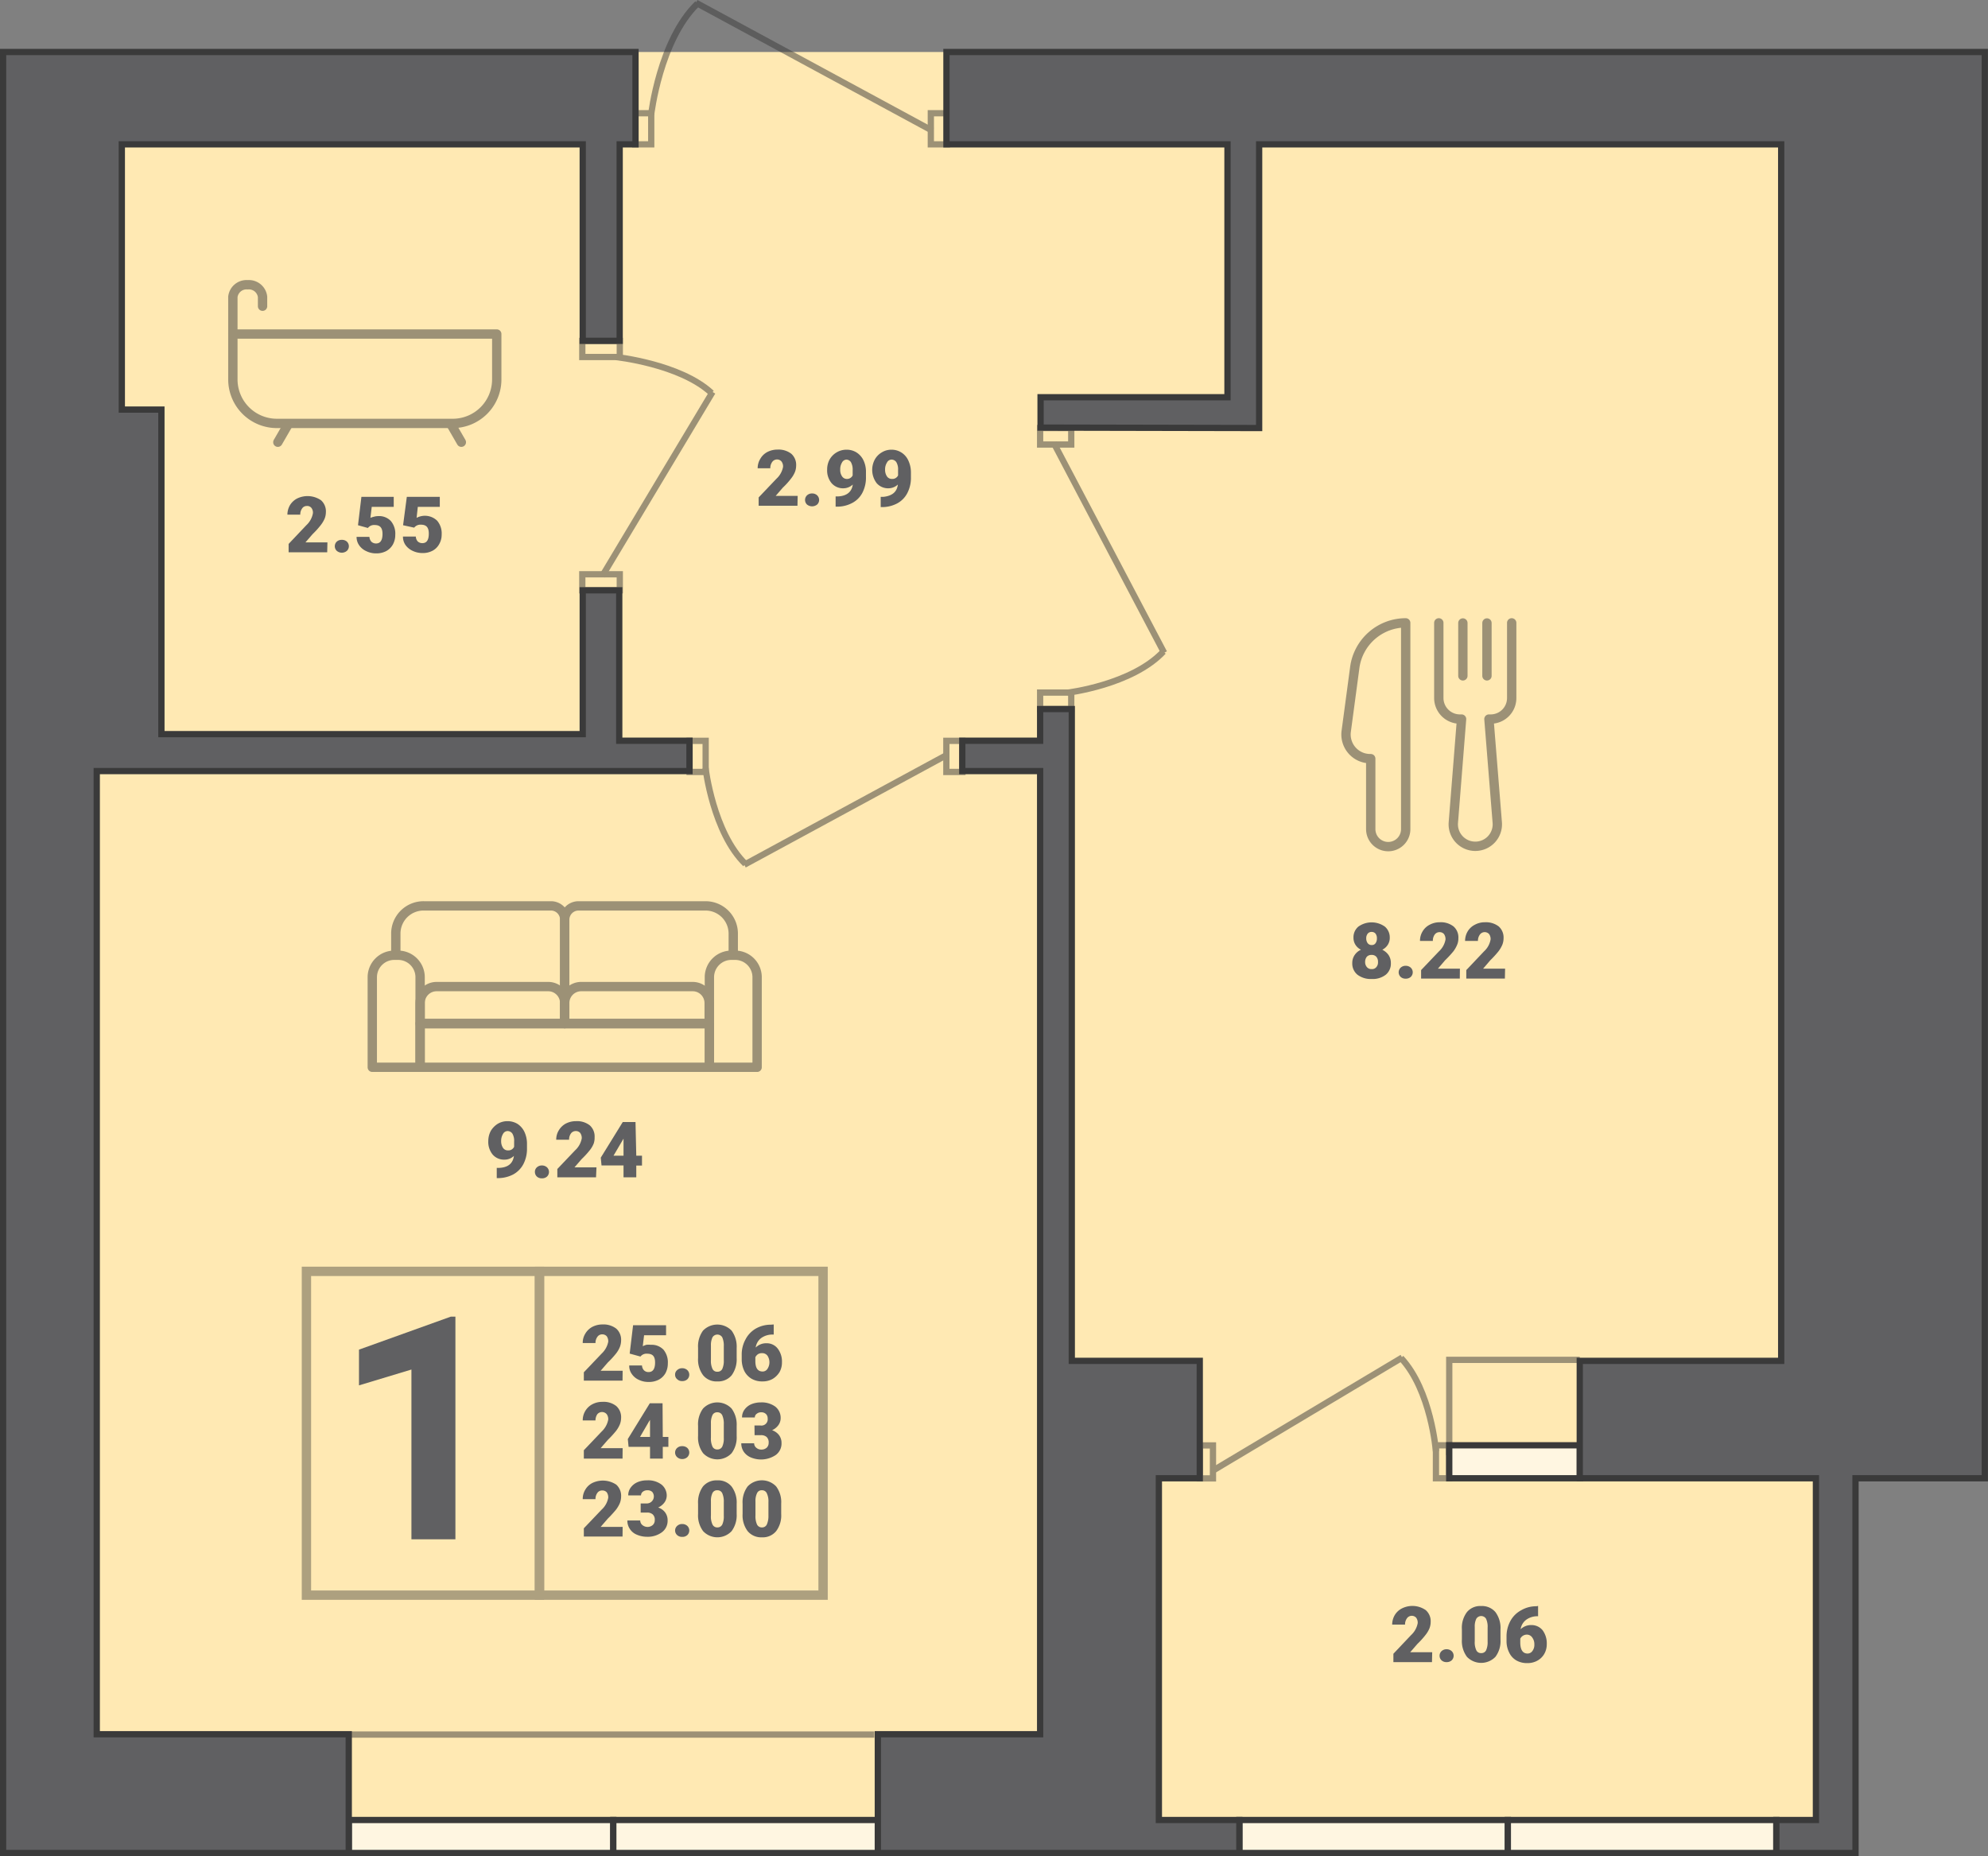 <svg xmlns="http://www.w3.org/2000/svg" viewBox="0 0 180.81 168.82"><rect x="0" y="0" width="180.81" height="168.82" fill="#808080" stroke="none"/><defs><style>.cls-1{fill:#ffe9b3;}.cls-11,.cls-2{fill:#606062;}.cls-3{opacity:0.4;}.cls-10,.cls-4,.cls-5,.cls-7,.cls-9{fill:none;}.cls-4{stroke:#333;}.cls-11,.cls-4,.cls-5,.cls-7,.cls-8{stroke-miterlimit:10;}.cls-10,.cls-4,.cls-9{stroke-width:0.85px;}.cls-10,.cls-11,.cls-5,.cls-7,.cls-8,.cls-9{stroke:#3a3a3a;}.cls-11,.cls-5,.cls-7,.cls-8{stroke-width:0.57px;}.cls-5,.cls-6{opacity:0.5;}.cls-8{fill:#fff6e1;}.cls-10,.cls-9{stroke-linejoin:round;}.cls-10{stroke-linecap:round;}</style></defs><title>1-5</title><g id="Layer_2" data-name="Layer 2"><g id="Layer_2-2" data-name="Layer 2"><polygon class="cls-1" points="0.28 4.73 180.52 4.73 180.52 134.45 168.76 134.45 168.76 168.53 0.28 168.53 0.28 4.73"/><path class="cls-2" d="M56.62,125.57H53.1v-.76l1.62-1.7a2,2,0,0,0,.6-1.08.78.78,0,0,0-.14-.5.54.54,0,0,0-.42-.17.52.52,0,0,0-.43.23.93.93,0,0,0-.17.56H53a1.57,1.57,0,0,1,.23-.85,1.66,1.66,0,0,1,.64-.62,2,2,0,0,1,.92-.22,1.9,1.9,0,0,1,1.26.38,1.35,1.35,0,0,1,.44,1.08,1.66,1.66,0,0,1-.11.58,2.41,2.41,0,0,1-.34.59,7.9,7.9,0,0,1-.76.83l-.65.75h2Z"/><path class="cls-2" d="M57.27,123.11l.31-2.58h3v.91h-2l-.12,1a1.75,1.75,0,0,1,.33-.13,1.9,1.9,0,0,1,.4,0,1.49,1.49,0,0,1,1.15.44,1.79,1.79,0,0,1,.4,1.25,1.84,1.84,0,0,1-.21.88,1.53,1.53,0,0,1-.61.6,1.92,1.92,0,0,1-.92.21,2,2,0,0,1-.89-.19,1.52,1.52,0,0,1-.65-.54,1.23,1.23,0,0,1-.23-.77h1.16a.68.68,0,0,0,.18.44.57.57,0,0,0,.42.16c.39,0,.59-.29.59-.87s-.24-.8-.72-.8a.7.7,0,0,0-.61.26Z"/><path class="cls-2" d="M62.05,124.44a.67.67,0,0,1,.46.17.58.58,0,0,1,0,.84.66.66,0,0,1-.46.16.61.61,0,0,1-.46-.17.52.52,0,0,1-.19-.41.52.52,0,0,1,.19-.42A.65.65,0,0,1,62.05,124.44Z"/><path class="cls-2" d="M67,123.51a2.46,2.46,0,0,1-.46,1.58,1.59,1.59,0,0,1-1.29.55,1.56,1.56,0,0,1-1.3-.56,2.37,2.37,0,0,1-.46-1.57v-.92a2.43,2.43,0,0,1,.45-1.57,1.81,1.81,0,0,1,2.6,0A2.46,2.46,0,0,1,67,122.6Zm-1.17-1.07a1.87,1.87,0,0,0-.14-.81.52.52,0,0,0-.89,0,1.66,1.66,0,0,0-.14.76v1.29a1.72,1.72,0,0,0,.14.82.46.46,0,0,0,.45.26.47.47,0,0,0,.44-.25,1.79,1.79,0,0,0,.14-.8Z"/><path class="cls-2" d="M70.37,120.46v.92h-.05a1.75,1.75,0,0,0-1.08.31,1.3,1.3,0,0,0-.51.87,1.34,1.34,0,0,1,1-.39,1.25,1.25,0,0,1,1,.48,1.93,1.93,0,0,1,.39,1.25,1.78,1.78,0,0,1-.22.89,1.84,1.84,0,0,1-.64.63,1.82,1.82,0,0,1-.9.22,1.9,1.9,0,0,1-1-.24,1.72,1.72,0,0,1-.66-.7,2.45,2.45,0,0,1-.24-1v-.47a2.82,2.82,0,0,1,.34-1.4,2.42,2.42,0,0,1,.95-1,2.76,2.76,0,0,1,1.37-.35Zm-1.05,2.61a.67.67,0,0,0-.39.1.74.74,0,0,0-.23.27v.35c0,.63.22.95.66.95a.51.51,0,0,0,.44-.24,1.09,1.09,0,0,0,0-1.2A.59.59,0,0,0,69.32,123.07Z"/><path class="cls-2" d="M56.62,132.66H53.1v-.76l1.62-1.7a2,2,0,0,0,.6-1.09.77.77,0,0,0-.14-.49.56.56,0,0,0-.85,0,1,1,0,0,0-.17.57H53a1.64,1.64,0,0,1,.87-1.47,1.9,1.9,0,0,1,.92-.22,1.84,1.84,0,0,1,1.26.38,1.35,1.35,0,0,1,.44,1.08,1.66,1.66,0,0,1-.11.58,2.61,2.61,0,0,1-.34.59,9,9,0,0,1-.76.83l-.65.75h2Z"/><path class="cls-2" d="M60.28,130.69h.51v.9h-.51v1.07H59.12v-1.07H57.17l-.07-.71,2-3.25h1.16Zm-2.07,0h.91v-1.55l-.08.12Z"/><path class="cls-2" d="M62.05,131.53a.66.66,0,0,1,.46.16.58.58,0,0,1,0,.84.67.67,0,0,1-.46.17.65.65,0,0,1-.46-.17.56.56,0,0,1,0-.84A.65.65,0,0,1,62.05,131.53Z"/><path class="cls-2" d="M67,130.6a2.41,2.41,0,0,1-.46,1.57,1.78,1.78,0,0,1-2.59,0,2.37,2.37,0,0,1-.46-1.57v-.92a2.41,2.41,0,0,1,.45-1.57,1.79,1.79,0,0,1,2.6,0,2.45,2.45,0,0,1,.46,1.57Zm-1.17-1.07a1.87,1.87,0,0,0-.14-.81.47.47,0,0,0-.45-.27.46.46,0,0,0-.44.25,1.66,1.66,0,0,0-.14.76v1.28a1.77,1.77,0,0,0,.14.83.47.47,0,0,0,.45.26.48.48,0,0,0,.44-.26,1.74,1.74,0,0,0,.14-.79Z"/><path class="cls-2" d="M68.62,129.65h.55a.57.57,0,0,0,.65-.64.55.55,0,0,0-.15-.4.58.58,0,0,0-.44-.16.6.6,0,0,0-.4.13.41.41,0,0,0-.18.34H67.49a1.17,1.17,0,0,1,.22-.71,1.49,1.49,0,0,1,.61-.49,2.21,2.21,0,0,1,.87-.17,2.09,2.09,0,0,1,1.32.38A1.29,1.29,0,0,1,71,129a1.08,1.08,0,0,1-.2.61,1.45,1.45,0,0,1-.58.47,1.33,1.33,0,0,1,.63.44,1.18,1.18,0,0,1,.23.73,1.29,1.29,0,0,1-.52,1.08,2.4,2.4,0,0,1-2.28.22,1.46,1.46,0,0,1-.64-.52,1.35,1.35,0,0,1-.22-.76h1.17a.51.51,0,0,0,.19.4.67.67,0,0,0,.46.17.71.71,0,0,0,.49-.17.59.59,0,0,0,.18-.44.67.67,0,0,0-.19-.54.75.75,0,0,0-.52-.16h-.57Z"/><path class="cls-2" d="M56.62,139.75H53.1V139l1.62-1.7a1.91,1.91,0,0,0,.6-1.08.8.8,0,0,0-.14-.5.54.54,0,0,0-.42-.16.51.51,0,0,0-.43.22.94.94,0,0,0-.17.57H53a1.61,1.61,0,0,1,.23-.86,1.57,1.57,0,0,1,.64-.61,2.2,2.2,0,0,1,2.18.15,1.36,1.36,0,0,1,.44,1.09,1.7,1.7,0,0,1-.11.58,2.84,2.84,0,0,1-.34.59,10.6,10.6,0,0,1-.76.83l-.65.75h2Z"/><path class="cls-2" d="M58.27,136.74h.55a.64.64,0,0,0,.5-1.05.62.62,0,0,0-.44-.15.65.65,0,0,0-.41.13.42.42,0,0,0-.17.34H57.14a1.15,1.15,0,0,1,.22-.71,1.49,1.49,0,0,1,.61-.49,2.08,2.08,0,0,1,.87-.17,2,2,0,0,1,1.32.38,1.28,1.28,0,0,1,.48,1,1.09,1.09,0,0,1-.2.62,1.45,1.45,0,0,1-.58.47,1.27,1.27,0,0,1,.63.44,1.18,1.18,0,0,1,.23.73,1.29,1.29,0,0,1-.52,1.08,2.16,2.16,0,0,1-1.36.41,2.33,2.33,0,0,1-.92-.19,1.36,1.36,0,0,1-.64-.53,1.31,1.31,0,0,1-.22-.76h1.17a.53.53,0,0,0,.19.41.73.73,0,0,0,.95,0,.57.57,0,0,0,.18-.43.64.64,0,0,0-.19-.54.75.75,0,0,0-.52-.16h-.57Z"/><path class="cls-2" d="M62.05,138.61a.67.67,0,0,1,.46.17.58.58,0,0,1,0,.84.66.66,0,0,1-.46.16.65.65,0,0,1-.46-.16.56.56,0,0,1,0-.84A.65.65,0,0,1,62.05,138.61Z"/><path class="cls-2" d="M67,137.69a2.43,2.43,0,0,1-.46,1.57,1.78,1.78,0,0,1-2.59,0,2.39,2.39,0,0,1-.46-1.57v-.92a2.46,2.46,0,0,1,.45-1.58,1.6,1.6,0,0,1,1.3-.55,1.57,1.57,0,0,1,1.3.56,2.43,2.43,0,0,1,.46,1.57Zm-1.17-1.07a1.87,1.87,0,0,0-.14-.81.47.47,0,0,0-.45-.27.46.46,0,0,0-.44.25,1.61,1.61,0,0,0-.14.75v1.29a1.7,1.7,0,0,0,.14.82.47.47,0,0,0,.45.27.48.48,0,0,0,.44-.26,1.76,1.76,0,0,0,.14-.8Z"/><path class="cls-2" d="M71.05,137.69a2.37,2.37,0,0,1-.46,1.57,1.57,1.57,0,0,1-1.29.56,1.6,1.6,0,0,1-1.3-.56,2.39,2.39,0,0,1-.46-1.57v-.92a2.4,2.4,0,0,1,.46-1.58,1.79,1.79,0,0,1,2.59,0,2.37,2.37,0,0,1,.46,1.57Zm-1.16-1.07a1.71,1.71,0,0,0-.15-.81.47.47,0,0,0-.45-.27.45.45,0,0,0-.43.25,1.59,1.59,0,0,0-.15.75v1.29a1.83,1.83,0,0,0,.14.82.48.48,0,0,0,.45.27.47.47,0,0,0,.44-.26,1.88,1.88,0,0,0,.15-.8Z"/><path class="cls-2" d="M41.42,140h-4V124.56L32.65,126v-3.25l8.35-3h.42Z"/><g class="cls-3"><rect class="cls-4" x="27.87" y="115.63" width="21.19" height="29.45"/><rect class="cls-4" x="49.07" y="115.63" width="25.79" height="29.45"/></g><polyline class="cls-5" points="131.81 132.35 131.81 123.68 143.68 123.68"/><g class="cls-6"><rect class="cls-7" x="108.22" y="132.35" width="3" height="1.2" transform="translate(-23.23 242.68) rotate(-90)"/><rect class="cls-7" x="129.71" y="132.35" width="3" height="1.2" transform="translate(-1.75 264.16) rotate(-90)"/><line class="cls-7" x1="110.32" y1="133.75" x2="127.53" y2="123.47"/><path class="cls-7" d="M130.6,132s-.44-5.57-3.18-8.49"/></g><rect class="cls-8" x="131.81" y="131.45" width="11.88" height="3"/><g class="cls-6"><rect class="cls-7" x="85.38" y="68.06" width="2.83" height="1.46" transform="translate(155.59 -18) rotate(90)"/><rect class="cls-7" x="62.03" y="68.06" width="2.83" height="1.46" transform="translate(132.24 5.35) rotate(90)"/><line class="cls-7" x1="86.21" y1="68.61" x2="67.69" y2="78.65"/><path class="cls-7" d="M64.17,69.86s.69,5.87,3.63,8.72"/></g><g class="cls-6"><rect class="cls-7" x="94.6" y="38.93" width="2.83" height="1.5"/><rect class="cls-7" x="94.6" y="62.99" width="2.83" height="1.5"/><line class="cls-7" x1="95.84" y1="40.29" x2="105.88" y2="59.37"/><path class="cls-7" d="M97.08,63s5.88-.7,8.73-3.74"/></g><g class="cls-6"><rect class="cls-7" x="83.97" y="10.99" width="2.83" height="1.46" transform="translate(73.67 97.1) rotate(-90)"/><rect class="cls-7" x="57.08" y="10.99" width="2.83" height="1.46" transform="translate(46.78 70.21) rotate(-90)"/><line class="cls-7" x1="84.8" y1="11.89" x2="63.3" y2="0.25"/><path class="cls-7" d="M59.22,10.45S60,3.64,63.44.32"/></g><g class="cls-6"><rect class="cls-7" x="52.96" y="52.23" width="3.41" height="1.46"/><rect class="cls-7" x="52.96" y="31.01" width="3.41" height="1.46"/><line class="cls-7" x1="54.78" y1="52.38" x2="64.81" y2="35.65"/><path class="cls-7" d="M56,32.47s5.87.62,8.72,3.28"/></g><g class="cls-6"><line class="cls-7" x1="79.52" y1="157.76" x2="31.83" y2="157.76"/></g><rect class="cls-8" x="31.72" y="165.53" width="24.06" height="3"/><rect class="cls-8" x="55.78" y="165.53" width="24.06" height="3"/><rect class="cls-8" x="112.72" y="165.53" width="24.42" height="3"/><rect class="cls-8" x="137.14" y="165.53" width="24.42" height="3"/><g class="cls-6"><rect class="cls-9" x="38.21" y="93.1" width="26.31" height="3.97"/><path class="cls-9" d="M66.52,86.88h.34a2,2,0,0,1,2,2v8.19a0,0,0,0,1,0,0H64.52a0,0,0,0,1,0,0V88.89A2,2,0,0,1,66.52,86.88Z"/><path class="cls-9" d="M35.87,86.88h.34a2,2,0,0,1,2,2v8.19a0,0,0,0,1,0,0H33.86a0,0,0,0,1,0,0V88.89A2,2,0,0,1,35.87,86.88Z"/><path class="cls-9" d="M39.71,89.73H49.86a1.5,1.5,0,0,1,1.5,1.5V93.1a0,0,0,0,1,0,0H38.21a0,0,0,0,1,0,0V91.23A1.5,1.5,0,0,1,39.71,89.73Z"/><path class="cls-9" d="M52.86,89.73H63a1.5,1.5,0,0,1,1.5,1.5V93.1a0,0,0,0,1,0,0H51.36a0,0,0,0,1,0,0V91.23A1.5,1.5,0,0,1,52.86,89.73Z"/><path class="cls-9" d="M64.52,93.1H51.36V83.65a1.26,1.26,0,0,1,1.26-1.26H64.17a2.52,2.52,0,0,1,2.52,2.52v2"/><path class="cls-9" d="M38.21,93.1H51.36V83.65a1.25,1.25,0,0,0-1.26-1.26H38.56A2.52,2.52,0,0,0,36,84.91v2"/></g><path class="cls-2" d="M46.74,105.13a1.2,1.2,0,0,1-.84.34,1.36,1.36,0,0,1-1.09-.46,1.81,1.81,0,0,1-.4-1.24,2,2,0,0,1,.22-.9,1.92,1.92,0,0,1,.64-.66,1.72,1.72,0,0,1,.89-.24,1.75,1.75,0,0,1,.91.25,1.79,1.79,0,0,1,.62.71,2.54,2.54,0,0,1,.24,1.06v.45a3,3,0,0,1-.33,1.44,2.28,2.28,0,0,1-.93.94,3,3,0,0,1-1.42.33h-.07v-.93h.22C46.21,106.18,46.65,105.82,46.74,105.13Zm-.53-.5a.57.57,0,0,0,.55-.33v-.48a1.28,1.28,0,0,0-.16-.72.53.53,0,0,0-.44-.23.48.48,0,0,0-.41.26,1.2,1.2,0,0,0-.17.64,1.09,1.09,0,0,0,.17.63A.53.53,0,0,0,46.21,104.63Z"/><path class="cls-2" d="M49.29,106a.67.67,0,0,1,.46.17.58.58,0,0,1,0,.84.66.66,0,0,1-.46.16.65.65,0,0,1-.46-.16.58.58,0,0,1-.18-.42.54.54,0,0,1,.18-.42A.65.65,0,0,1,49.29,106Z"/><path class="cls-2" d="M54.21,107.08H50.69v-.76l1.62-1.7a1.94,1.94,0,0,0,.6-1.08.78.78,0,0,0-.14-.5.52.52,0,0,0-.41-.17.53.53,0,0,0-.44.23.93.93,0,0,0-.16.56H50.59a1.57,1.57,0,0,1,.23-.85,1.66,1.66,0,0,1,.64-.62,2,2,0,0,1,.92-.22,1.88,1.88,0,0,1,1.26.38,1.35,1.35,0,0,1,.44,1.08A1.66,1.66,0,0,1,54,104a2.41,2.41,0,0,1-.34.59,7.9,7.9,0,0,1-.76.83l-.65.75h2Z"/><path class="cls-2" d="M57.87,105.11h.52v.9h-.52v1.07H56.71V106h-2l-.07-.71,2-3.24v0h1.16Zm-2.07,0h.91v-1.55l-.07.12Z"/><g class="cls-6"><path class="cls-10" d="M130.86,56.65v6.84a1.92,1.92,0,0,0,1.92,1.91h.15l-.75,9.44a2,2,0,0,0,2,2.13h0a2,2,0,0,0,2-2.13l-.76-9.44h.16a1.91,1.91,0,0,0,1.91-1.91V56.65"/><path class="cls-9" d="M127.85,56.65h0V75.38A1.59,1.59,0,0,1,126.26,77h0a1.59,1.59,0,0,1-1.59-1.59V69h0a2.2,2.2,0,0,1-2.23-2.49l.77-5.75A4.68,4.68,0,0,1,127.85,56.65Z"/><line class="cls-10" x1="133.05" y1="56.66" x2="133.05" y2="61.47"/><line class="cls-10" x1="135.24" y1="56.66" x2="135.24" y2="61.47"/></g><path class="cls-2" d="M126.4,85.28a1.18,1.18,0,0,1-.18.65,1.28,1.28,0,0,1-.5.45,1.5,1.5,0,0,1,.57.48,1.28,1.28,0,0,1,.21.73,1.3,1.3,0,0,1-.46,1.06,1.94,1.94,0,0,1-1.28.39,2,2,0,0,1-1.3-.39,1.31,1.31,0,0,1-.47-1.06,1.27,1.27,0,0,1,.21-.72,1.34,1.34,0,0,1,.58-.49,1.28,1.28,0,0,1-.5-.45,1.18,1.18,0,0,1-.18-.65,1.26,1.26,0,0,1,.44-1,2.07,2.07,0,0,1,2.42,0A1.29,1.29,0,0,1,126.4,85.28Zm-1.07,2.21a.68.68,0,0,0-.16-.48.55.55,0,0,0-.42-.16.57.57,0,0,0-.43.16.73.73,0,0,0-.16.48.69.69,0,0,0,.17.48.54.54,0,0,0,.43.17.5.5,0,0,0,.41-.17A.65.65,0,0,0,125.33,87.49Zm-.58-2.73a.44.44,0,0,0-.36.16.67.67,0,0,0-.13.43.71.71,0,0,0,.13.43.43.43,0,0,0,.37.17.39.39,0,0,0,.35-.17.71.71,0,0,0,.12-.43.69.69,0,0,0-.12-.43A.44.44,0,0,0,124.75,84.76Z"/><path class="cls-2" d="M127.85,87.84a.67.67,0,0,1,.46.17.58.58,0,0,1,0,.84.66.66,0,0,1-.46.16.65.65,0,0,1-.46-.16.58.58,0,0,1,0-.84A.65.65,0,0,1,127.85,87.84Z"/><path class="cls-2" d="M132.77,89h-3.52v-.77l1.62-1.7a1.91,1.91,0,0,0,.6-1.08.8.8,0,0,0-.14-.5.52.52,0,0,0-.41-.17.53.53,0,0,0-.44.23.94.94,0,0,0-.16.57h-1.17a1.61,1.61,0,0,1,.23-.86,1.57,1.57,0,0,1,.64-.61,1.9,1.9,0,0,1,.92-.23,1.88,1.88,0,0,1,1.26.38,1.32,1.32,0,0,1,.44,1.08,1.43,1.43,0,0,1-.11.58,2.65,2.65,0,0,1-.34.6,9.21,9.21,0,0,1-.76.82l-.65.76h2Z"/><path class="cls-2" d="M136.87,89h-3.51v-.77l1.61-1.7a1.91,1.91,0,0,0,.6-1.08.75.75,0,0,0-.14-.5.54.54,0,0,0-.84.06.94.94,0,0,0-.17.57h-1.17a1.7,1.7,0,0,1,.23-.86,1.59,1.59,0,0,1,.65-.61,1.87,1.87,0,0,1,.92-.23,1.91,1.91,0,0,1,1.26.38,1.35,1.35,0,0,1,.44,1.08,1.62,1.62,0,0,1-.11.58,2.73,2.73,0,0,1-.35.6,8.79,8.79,0,0,1-.75.82l-.65.76h2Z"/><path class="cls-2" d="M130.24,151.17h-3.51v-.76l1.61-1.7a1.94,1.94,0,0,0,.6-1.08.75.75,0,0,0-.14-.5.54.54,0,0,0-.84.06.94.94,0,0,0-.17.57h-1.17a1.7,1.7,0,0,1,.23-.86,1.59,1.59,0,0,1,.65-.61,2.12,2.12,0,0,1,2.17.15,1.33,1.33,0,0,1,.45,1.08,1.62,1.62,0,0,1-.11.58,2.47,2.47,0,0,1-.35.59,7.59,7.59,0,0,1-.75.83l-.65.75h2Z"/><path class="cls-2" d="M131.57,150a.67.67,0,0,1,.46.17.58.58,0,0,1,0,.84.66.66,0,0,1-.46.16.65.65,0,0,1-.46-.16.58.58,0,0,1,0-.84A.65.65,0,0,1,131.57,150Z"/><path class="cls-2" d="M136.47,149.12a2.37,2.37,0,0,1-.46,1.57,1.8,1.8,0,0,1-2.59,0,2.41,2.41,0,0,1-.46-1.57v-.93a2.37,2.37,0,0,1,.46-1.57,1.56,1.56,0,0,1,1.29-.55,1.6,1.6,0,0,1,1.3.55,2.42,2.42,0,0,1,.46,1.58Zm-1.17-1.07a1.75,1.75,0,0,0-.14-.82.52.52,0,0,0-.89,0,1.58,1.58,0,0,0-.14.75v1.29a1.72,1.72,0,0,0,.14.82.46.46,0,0,0,.45.26.47.47,0,0,0,.44-.25,1.79,1.79,0,0,0,.14-.8Z"/><path class="cls-2" d="M139.89,146.06V147h0a1.72,1.72,0,0,0-1.07.31,1.31,1.31,0,0,0-.52.87,1.38,1.38,0,0,1,1-.38,1.3,1.3,0,0,1,1,.47,2,2,0,0,1,.38,1.26,1.77,1.77,0,0,1-.22.88,1.62,1.62,0,0,1-.64.63,1.82,1.82,0,0,1-.9.22,1.93,1.93,0,0,1-1-.24,1.63,1.63,0,0,1-.65-.7,2.31,2.31,0,0,1-.25-1v-.47a2.93,2.93,0,0,1,.34-1.4,2.4,2.4,0,0,1,1-1,2.68,2.68,0,0,1,1.38-.36Zm-1,2.61a.67.67,0,0,0-.62.37v.35c0,.64.22,1,.66,1a.54.54,0,0,0,.45-.24.92.92,0,0,0,.17-.59,1,1,0,0,0-.18-.61A.59.59,0,0,0,138.84,148.67Z"/><path class="cls-2" d="M72.53,46H69v-.76l1.62-1.7a1.94,1.94,0,0,0,.6-1.08.75.75,0,0,0-.15-.5.54.54,0,0,0-.84.06.94.94,0,0,0-.17.57H68.91a1.62,1.62,0,0,1,.24-.86,1.59,1.59,0,0,1,.64-.62,2,2,0,0,1,.92-.22,1.91,1.91,0,0,1,1.26.38,1.35,1.35,0,0,1,.44,1.08,1.62,1.62,0,0,1-.11.58,2.47,2.47,0,0,1-.35.59,6.66,6.66,0,0,1-.75.83l-.65.75h2Z"/><path class="cls-2" d="M73.86,44.88a.65.65,0,0,1,.46.17.58.58,0,0,1,0,.84.74.74,0,0,1-.92,0,.58.58,0,0,1,0-.84A.65.65,0,0,1,73.86,44.88Z"/><path class="cls-2" d="M77.56,44.07a1.25,1.25,0,0,1-.84.34,1.37,1.37,0,0,1-1.09-.47,1.81,1.81,0,0,1-.4-1.24,1.87,1.87,0,0,1,.22-.9A1.76,1.76,0,0,1,77,40.9a1.69,1.69,0,0,1,.9.25,1.74,1.74,0,0,1,.63.71,2.39,2.39,0,0,1,.23,1.06v.45a3,3,0,0,1-.32,1.44,2.19,2.19,0,0,1-.94.94,2.88,2.88,0,0,1-1.41.33H76v-.93h.22C77,45.11,77.47,44.75,77.56,44.07ZM77,43.56a.57.57,0,0,0,.55-.32v-.49a1.37,1.37,0,0,0-.16-.72A.53.53,0,0,0,77,41.8a.48.48,0,0,0-.42.27,1.14,1.14,0,0,0-.16.63,1,1,0,0,0,.17.63A.52.52,0,0,0,77,43.56Z"/><path class="cls-2" d="M81.66,44.07a1.25,1.25,0,0,1-.84.34,1.37,1.37,0,0,1-1.09-.47,2,2,0,0,1-.17-2.14,1.71,1.71,0,0,1,.63-.65,1.65,1.65,0,0,1,.9-.25,1.66,1.66,0,0,1,1.53,1,2.54,2.54,0,0,1,.23,1.06v.45a3,3,0,0,1-.33,1.44,2.22,2.22,0,0,1-.93.94,2.91,2.91,0,0,1-1.41.33H80.1v-.93h.23C81.13,45.11,81.58,44.75,81.66,44.07Zm-.52-.51a.57.57,0,0,0,.54-.32v-.49a1.28,1.28,0,0,0-.16-.72.53.53,0,0,0-.44-.23.48.48,0,0,0-.41.27,1.14,1.14,0,0,0-.17.63,1.07,1.07,0,0,0,.17.63A.54.54,0,0,0,81.14,43.56Z"/><g class="cls-6"><line class="cls-10" x1="41.03" y1="38.61" x2="41.96" y2="40.22"/><line class="cls-10" x1="26.2" y1="38.61" x2="25.27" y2="40.22"/><path class="cls-9" d="M21.18,30.38h24a0,0,0,0,1,0,0v4.13a4,4,0,0,1-4,4h-16a4,4,0,0,1-4-4V30.38A0,0,0,0,1,21.18,30.38Z"/><path class="cls-10" d="M21.18,30.38V27a1.25,1.25,0,0,1,1.35-1.1h0A1.25,1.25,0,0,1,23.88,27v.85"/></g><path class="cls-2" d="M29.76,50.23H26.25v-.76l1.62-1.71a1.94,1.94,0,0,0,.59-1.08.7.7,0,0,0-.14-.49.48.48,0,0,0-.41-.17.5.5,0,0,0-.43.22.94.94,0,0,0-.17.57H26.14a1.73,1.73,0,0,1,.23-.86,1.66,1.66,0,0,1,.65-.61,2.17,2.17,0,0,1,2.18.16,1.35,1.35,0,0,1,.44,1.08,1.66,1.66,0,0,1-.11.58,2.68,2.68,0,0,1-.35.59,7.47,7.47,0,0,1-.75.83l-.65.75h2Z"/><path class="cls-2" d="M31.09,49.1a.65.65,0,0,1,.46.16.58.58,0,0,1,0,.84.71.71,0,0,1-.92,0,.58.58,0,0,1,0-.84A.65.65,0,0,1,31.09,49.1Z"/><path class="cls-2" d="M32.56,47.77l.31-2.58h2.94v.91h-2l-.12,1A1.75,1.75,0,0,1,34,47a1.39,1.39,0,0,1,.4-.06,1.46,1.46,0,0,1,1.15.45,1.77,1.77,0,0,1,.4,1.25,1.81,1.81,0,0,1-.21.87,1.56,1.56,0,0,1-.61.61,1.92,1.92,0,0,1-.92.21,2,2,0,0,1-.89-.2,1.57,1.57,0,0,1-.65-.53,1.32,1.32,0,0,1-.24-.77h1.17a.71.71,0,0,0,.18.44.61.61,0,0,0,.42.16c.39,0,.59-.29.59-.87s-.24-.81-.72-.81a.71.71,0,0,0-.61.27Z"/><path class="cls-2" d="M36.66,47.77,37,45.19h3v.91h-2l-.11,1a1.41,1.41,0,0,1,.32-.13,1.6,1.6,0,0,1,1.55.39,1.78,1.78,0,0,1,.41,1.25,1.71,1.71,0,0,1-.22.87,1.49,1.49,0,0,1-.61.61,1.89,1.89,0,0,1-.92.21,2.07,2.07,0,0,1-.89-.2,1.64,1.64,0,0,1-.65-.53,1.32,1.32,0,0,1-.23-.77h1.17a.7.7,0,0,0,.17.44.61.61,0,0,0,.42.16c.4,0,.59-.29.59-.87s-.24-.81-.72-.81a.72.72,0,0,0-.61.27Z"/><path class="cls-11" d="M114.52,38.93V13.13H162V123.77H143.68v10.68h21.48v31.08h-3.6v3h7.2V134.45h11.76V4.73H86.08v8.4h25.56v23h-17v2.76ZM94.6,157.73H79.84v10.8h32.88v-3H105.4V134.45h3.72V123.77H97.48V64.49H94.6v2.88H87.52v2.76H94.6ZM.28,4.73v163.8H31.72v-10.8H8.8V70.13H62.71V67.37H56.32V53.69H53V66.77H14.68V37.25h-3.6V13.13H53V31h3.36V13.13h1.44V4.73Z"/></g></g></svg>